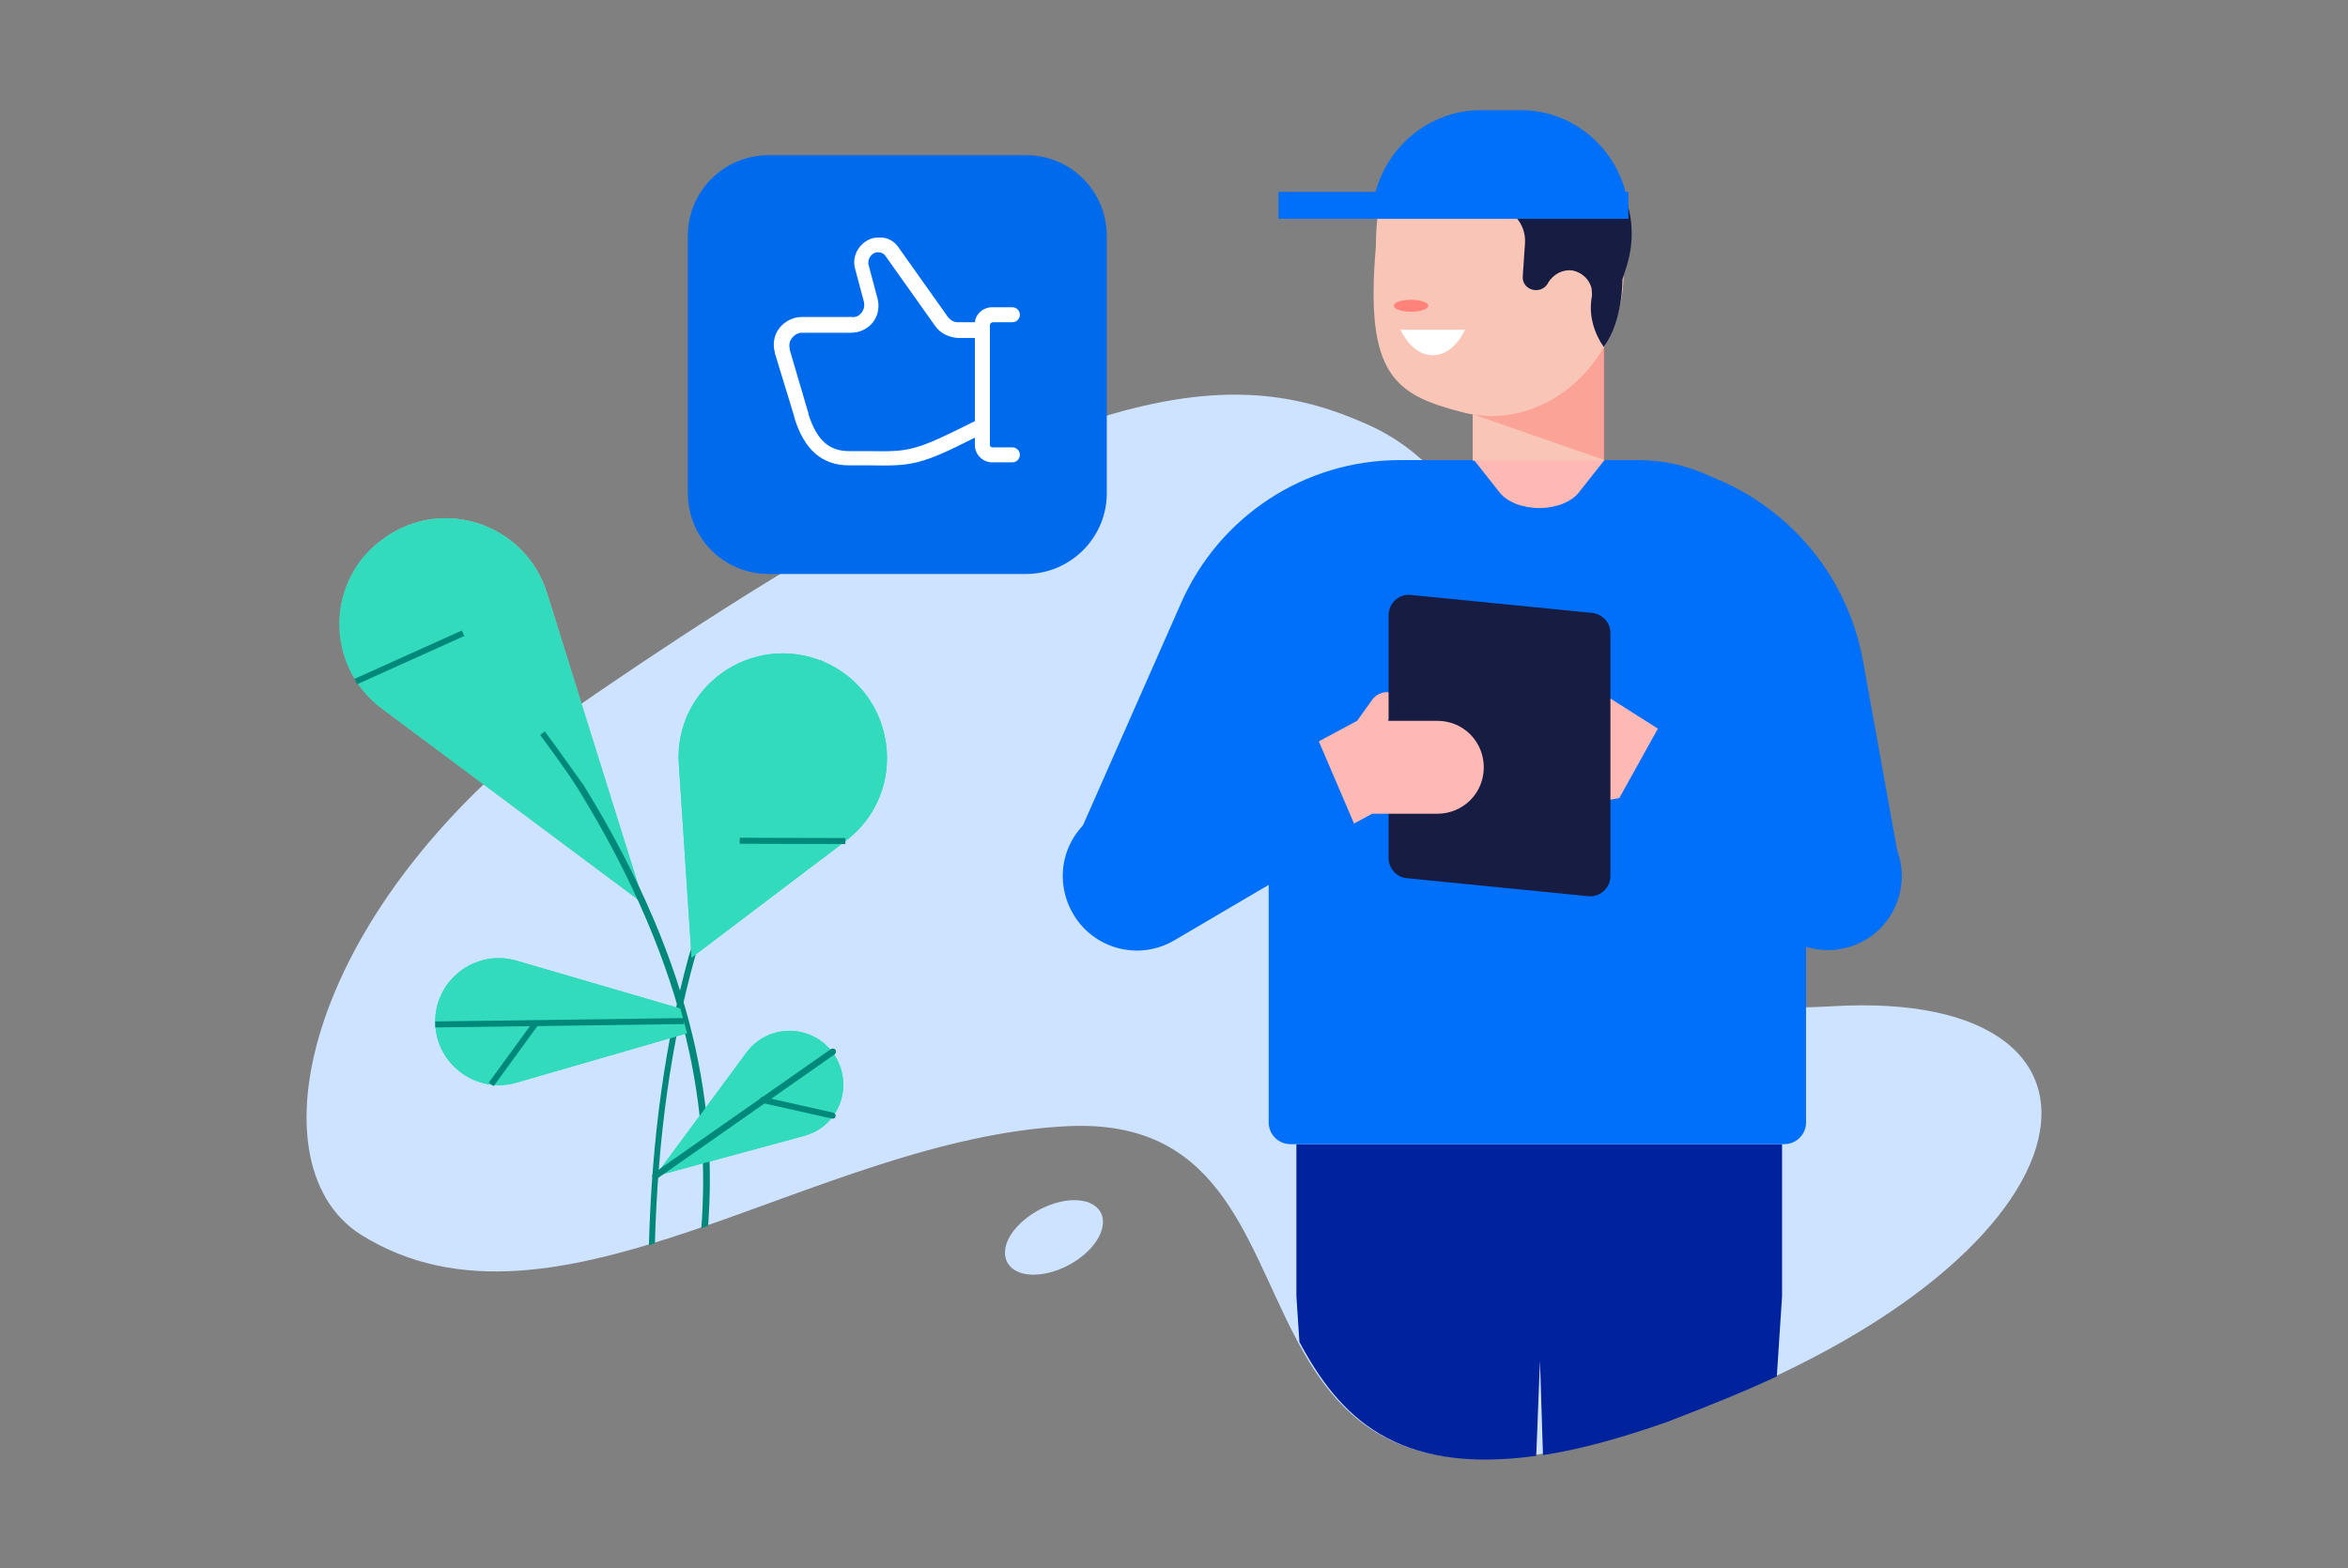 <svg width="720" height="481" viewBox="0 0 720 481" fill="none" xmlns="http://www.w3.org/2000/svg">
<rect x="0" y="0" width="720" height="481" fill="#808080" stroke="none"/>
<path d="M182.66 212.83C329.512 112.4 378.922 111.94 419.6 130.326C488.315 161.351 441.892 277.179 502.563 256.955C594.489 226.39 449.936 315.329 561.626 308.664C660.446 302.689 647.117 387.951 510.377 435.983C358.928 489.071 419.37 341.069 327.444 345.435C249.536 349.112 170.48 415.989 110.728 378.759C75.336 356.466 94.641 273.043 182.66 212.83Z" fill="#CDE3FF"/>
<path d="M211.162 293.497C204.037 319.466 199.901 348.653 198.981 381.976C199.671 381.747 200.36 381.517 200.82 381.287C201.739 348.423 205.876 319.696 213 293.956C216.677 280.397 247.473 214.439 253.218 203.408L251.609 202.489C245.864 213.75 215.068 279.937 211.162 293.497Z" fill="#00887A"/>
<path opacity="0.5" d="M197.597 277.409L117.162 217.427C99.466 204.328 99.696 177.669 117.851 165.029C135.777 152.159 161.057 160.662 167.721 181.805L197.597 277.409Z" fill="url(#paint0_linear_523_9140)"/>
<path d="M335.949 370.025C331.582 366.578 322.39 367.957 315.266 373.243C308.141 378.529 306.073 385.423 310.439 389.1C314.806 392.548 323.999 391.169 331.123 385.883C338.247 380.597 340.315 373.473 335.949 370.025Z" fill="#CDE3FF"/>
<path d="M314.575 176.06H235.748C221.959 176.06 210.928 165.029 210.928 151.24V72.412C210.928 58.623 221.959 47.592 235.748 47.592H314.575C328.363 47.592 339.395 58.623 339.395 72.412V151.24C339.395 165.029 328.134 176.06 314.575 176.06Z" fill="#006AED"/>
<path d="M544.849 422.194L546.458 397.604V350.951H397.538V397.604L398.457 411.623C410.637 434.375 427.873 452.53 471.079 446.555L472.228 417.368L473.147 446.325C483.948 444.716 496.588 441.269 511.066 436.213C523.017 431.617 534.508 427.02 544.849 422.194Z" fill="#00239D"/>
<path d="M440.977 141.129H502.337C531.754 141.129 555.425 165.949 553.816 195.365V344.287C553.816 347.964 550.828 350.952 547.151 350.952H395.703C392.026 350.952 389.038 347.964 389.038 344.287V195.365C388.119 165.949 411.56 141.129 440.977 141.129Z" fill="#006FF9"/>
<path d="M483.946 141.129H497.505C533.816 141.129 564.841 167.098 571.276 202.72L581.847 261.323L539.102 285.914L483.946 141.129Z" fill="#006FF9"/>
<path d="M446.256 141.129H429.25C400.063 141.129 373.864 158.365 362.144 185.024L331.119 255.348L365.361 285.224L446.256 141.129Z" fill="#006FF9"/>
<path d="M514.971 241.559L512.213 225.931L476.362 203.179L460.964 227.31L490.151 245.925L514.971 241.559Z" fill="#FFB9B5"/>
<path d="M494.521 248.454L510.609 219.497L570.361 248.454C581.851 253.969 586.448 267.758 580.702 279.02C574.497 291.43 558.41 295.337 547.149 287.063L494.521 248.454Z" fill="#006FF9"/>
<path d="M491.993 141.129L484.179 151.011C481.881 153.998 477.055 155.837 471.999 155.837C466.943 155.837 462.117 153.998 459.819 151.011L452.005 141.129H491.993Z" fill="#FFB9B5"/>
<path d="M416.148 221.105L420.745 214.67C422.583 212.142 426.26 211.452 428.788 213.521L420.745 232.826L416.148 221.105Z" fill="#FFB9B5"/>
<path d="M431.317 269.366L486.933 274.882C490.61 275.341 493.827 272.354 493.827 268.677V194.216C493.827 190.998 491.529 188.47 488.312 188.011L432.696 182.495C429.019 182.036 425.802 185.023 425.802 188.7V263.161C425.802 266.379 428.33 269.136 431.317 269.366Z" fill="#171C43"/>
<path d="M390.415 234.893L416.154 221.104H440.745C448.788 221.104 454.993 227.539 454.993 235.353C454.993 243.397 448.558 249.602 440.745 249.602H420.751L398.229 261.782L390.415 234.893Z" fill="#FFB9B5"/>
<path d="M416.382 255.348L403.283 224.782L340.773 247.534C328.823 251.9 322.847 265 327.444 276.95C332.5 290.05 347.897 295.566 360.078 288.441L416.382 255.348Z" fill="#006FF9"/>
<path d="M451.592 141.309L491.81 141.309L491.81 89.14L451.592 89.14L451.592 141.309Z" fill="#F8C5B6"/>
<path opacity="0.5" d="M491.992 141.126C491.992 141.126 491.992 114.007 491.992 106.194C483.948 112.629 451.774 127.107 451.774 127.107L491.992 141.126Z" fill="#FF837B"/>
<path d="M421.891 75.858C418.444 115.156 427.866 121.132 448.32 126.418C468.773 131.933 490.376 117.914 496.351 95.392C502.326 72.87 490.376 50.118 469.922 44.832C451.537 40.006 431.313 44.373 423.27 62.988C422.121 65.056 421.891 73.33 421.891 75.858Z" fill="#F8C5B6"/>
<path d="M432.693 95.623C435.613 95.623 437.979 94.8 437.979 93.784C437.979 92.769 435.613 91.946 432.693 91.946C429.774 91.946 427.408 92.769 427.408 93.784C427.408 94.8 429.774 95.623 432.693 95.623Z" fill="#FF837B"/>
<path d="M429.469 101.138H449.233C449.233 101.138 446.015 108.952 439.351 108.952C432.686 108.952 429.469 101.138 429.469 101.138Z" fill="white"/>
<path d="M448.783 39.318H468.087C489.92 39.318 505.317 60.461 498.883 81.374L497.504 85.741C497.504 85.741 497.734 98.381 491.758 106.424C488.771 102.058 487.162 96.772 488.081 91.256C488.311 90.567 488.081 89.648 488.081 88.728C487.622 85.971 485.324 83.672 482.336 82.983C479.119 82.523 476.361 84.132 474.752 86.66L474.522 87.12C472.224 90.567 466.708 88.958 466.938 84.822L467.628 74.71C468.087 68.504 463.261 63.219 457.056 63.219L423.043 62.989C424.193 49.43 435.454 39.318 448.783 39.318Z" fill="#171C43"/>
<path d="M466.481 33.803H454.071C437.524 33.803 423.506 46.213 420.978 62.76H499.345L499.115 61.841C496.357 45.754 482.568 33.803 466.481 33.803Z" fill="#006FF9"/>
<path d="M499.342 62.99H392.018" stroke="#006FF9" stroke-width="8.273" stroke-miterlimit="10"/>
<path d="M197.597 277.409L117.162 217.427C99.466 204.328 99.696 177.669 117.851 165.029C135.777 152.159 161.057 160.662 167.721 181.805L197.597 277.409Z" fill="#32DBBC"/>
<path d="M208.628 309.354L158.299 294.645C145.429 290.968 132.789 301.08 133.479 314.41C134.168 326.82 146.348 335.553 158.299 332.106L210.697 316.938" fill="#32DBBC"/>
<path d="M212.074 293.726L208.167 234.433C206.558 210.762 230.459 193.755 252.521 202.948C275.043 212.6 278.95 242.936 259.416 257.874L212.074 293.726Z" fill="#32DBBC"/>
<path d="M212.074 293.726L208.167 234.433C206.558 210.762 230.459 193.755 252.521 202.948C275.043 212.6 278.95 242.936 259.416 257.874L212.074 293.726Z" fill="#32DBBC"/>
<path d="M200.817 360.833L228.854 322.913C235.979 313.261 250.457 314.18 256.432 324.522C261.718 333.944 256.892 345.665 246.55 348.423L200.817 360.833Z" fill="#32DBBC"/>
<path d="M167.035 224.321C166.575 224.781 166.115 225.011 165.656 225.47C170.252 231.675 174.389 237.421 177.147 241.787C212.538 299.242 217.594 343.137 215.066 376.69C215.756 376.46 216.445 376.231 217.134 376.001C219.662 342.218 214.377 298.323 178.985 240.868C175.768 236.502 171.861 230.756 167.035 224.321Z" fill="#00887A"/>
<path d="M141.616 193.4L108.721 208.226L109.476 209.902L142.371 195.077L141.616 193.4Z" fill="#00887A"/>
<path d="M226.831 256.971L226.826 258.81L259.23 258.896L259.235 257.057L226.831 256.971Z" fill="#00887A"/>
<path d="M208.628 309.354L158.299 294.645C145.429 290.968 132.789 301.08 133.479 314.41C134.168 326.82 146.348 335.553 158.299 332.106L210.697 316.938" fill="#32DBBC"/>
<path d="M200.817 360.833L228.854 322.913C235.979 313.261 250.457 314.18 256.432 324.522C261.718 333.944 256.892 345.665 246.55 348.423L200.817 360.833Z" fill="#32DBBC"/>
<path fill-rule="evenodd" clip-rule="evenodd" d="M271.597 78.617L286.765 99.99C288.374 102.288 290.902 103.437 293.66 103.667H298.945V129.177C280.56 138.369 279.181 138.599 266.312 138.369H260.336C254.131 138.369 250.454 134.922 247.926 127.108V126.878L242.181 107.344V107.114C241.951 105.965 241.951 104.816 242.87 103.667C243.56 102.748 244.709 102.058 245.858 102.058H261.026C263.554 102.058 266.082 100.909 267.69 98.841C269.299 96.772 269.759 94.015 269.069 91.487L266.312 81.145C266.082 79.766 266.771 78.387 267.92 77.698C269.299 77.008 270.908 77.468 271.597 78.617ZM304.461 98.841H310.436C311.815 98.841 312.734 97.692 312.734 96.543C312.734 95.164 311.585 94.244 310.436 94.244H304.231C301.473 94.244 299.175 96.313 298.945 98.841H293.66C292.51 98.841 291.361 98.151 290.672 97.232L275.504 75.859C274.125 73.791 271.827 72.641 269.299 72.871C268.15 72.871 267.231 73.101 266.312 73.561C263.094 75.17 261.256 78.847 262.175 82.294L264.933 92.636C265.162 93.785 264.933 94.934 264.243 95.853C263.554 96.772 262.405 97.462 261.256 97.232H245.858C243.1 97.232 240.572 98.611 238.964 100.679C237.355 102.748 236.895 105.505 237.585 108.033V108.263L243.56 127.798V128.028C246.547 137.91 252.063 142.736 260.336 142.736H266.312C279.641 142.966 282.169 142.736 298.945 134.233V136.531C298.945 139.518 301.473 141.817 304.231 141.817H310.436C311.815 141.817 312.734 140.668 312.734 139.518C312.734 138.14 311.585 137.22 310.436 137.22H304.231C303.772 137.22 303.542 136.761 303.542 136.531V99.76C303.542 99.3 304.001 98.841 304.461 98.841Z" fill="white"/>
<path d="M209.755 312.273L133.464 313.316L133.489 315.154L209.781 314.111L209.755 312.273Z" fill="#00887A"/>
<path d="M163.554 313.302L149.889 332.066L151.375 333.149L165.04 314.385L163.554 313.302Z" fill="#00887A"/>
<path d="M200.818 361.752C200.588 361.752 200.128 361.522 200.128 361.293C199.899 360.833 199.899 360.373 200.358 359.914L254.825 321.764C255.284 321.534 255.744 321.534 256.203 321.994C256.433 322.453 256.433 322.913 255.974 323.373L201.507 361.522C201.278 361.752 201.048 361.752 200.818 361.752Z" fill="#00887A"/>
<path d="M255.287 343.137L233.684 338.311C233.225 338.081 232.765 337.622 232.995 337.162C233.225 336.702 233.684 336.243 234.144 336.473L255.517 341.299C255.976 341.529 256.436 341.988 256.206 342.448C256.206 342.908 255.746 343.137 255.287 343.137Z" fill="#00887A"/>
<defs>
<linearGradient id="paint0_linear_523_9140" x1="180.13" y1="179.176" x2="141.941" y2="245.321" gradientUnits="userSpaceOnUse">
<stop stop-color="white"/>
<stop offset="0.091" stop-color="#F5F5F5"/>
<stop offset="1" stop-color="#999999"/>
</linearGradient>
</defs>
</svg>
